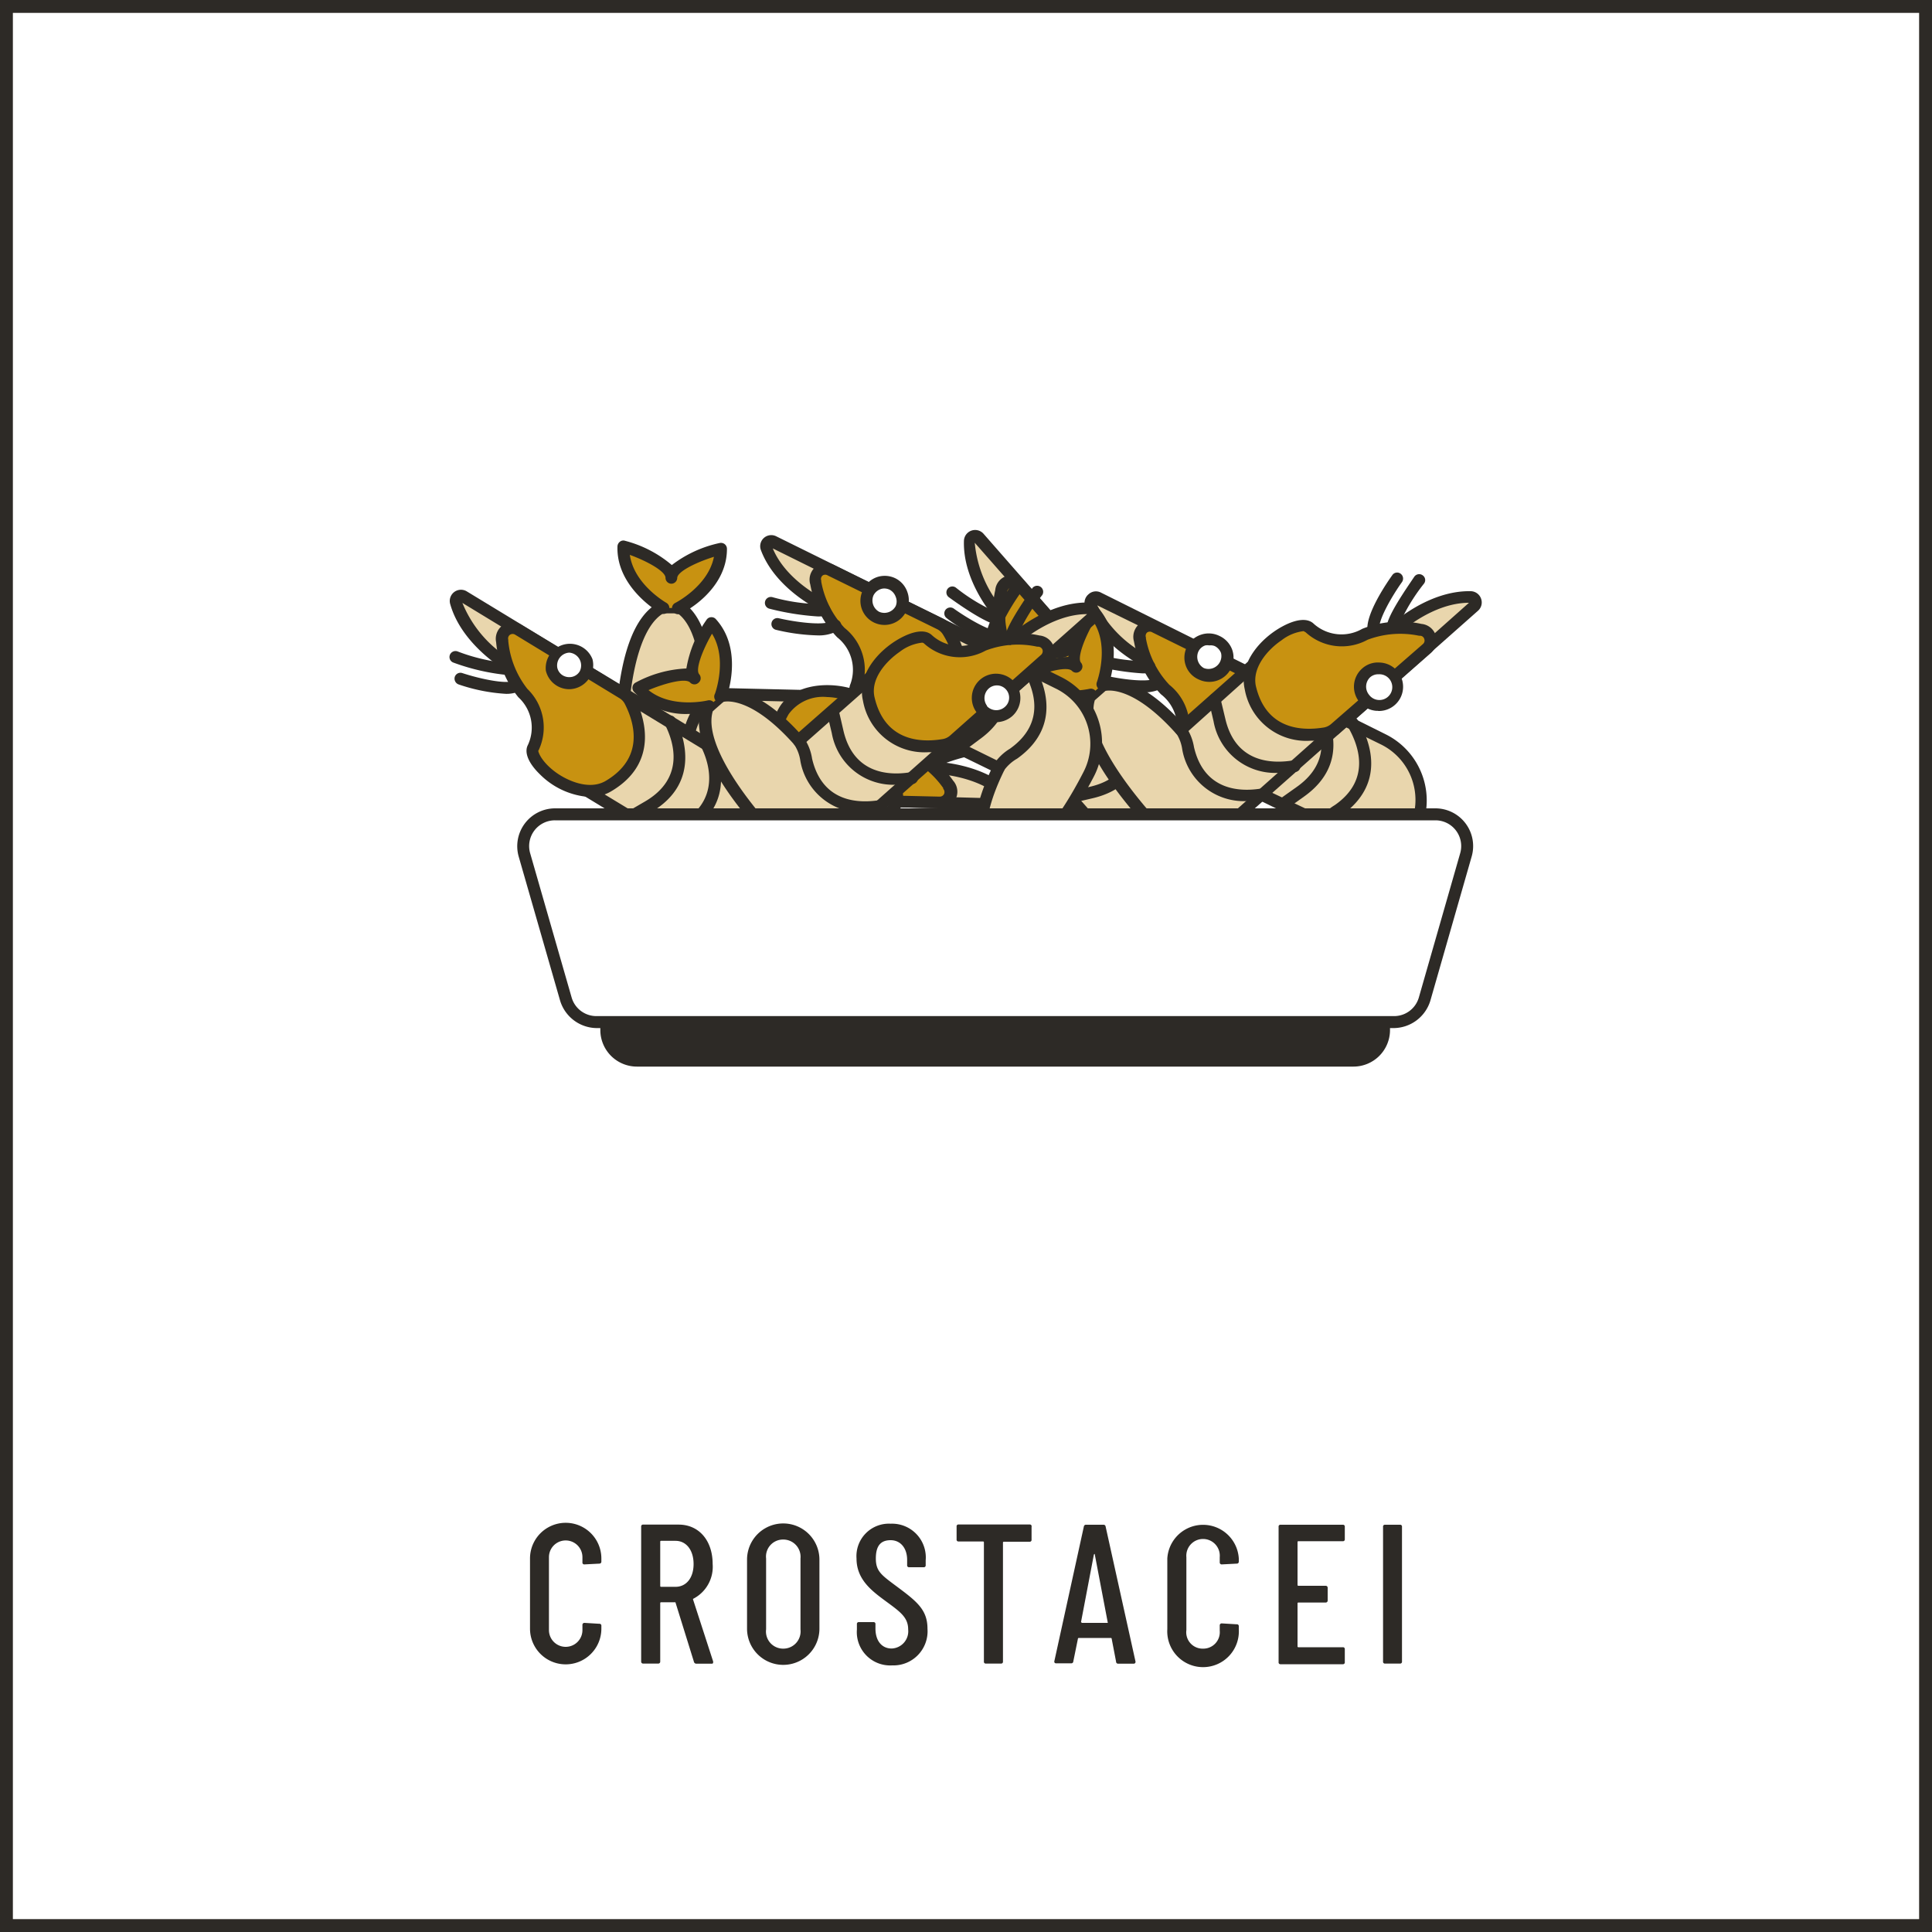 <svg xmlns="http://www.w3.org/2000/svg" viewBox="0 0 150 150"><rect x="0" y="0" width="150" height="150" fill="#808080" stroke="none"/><defs><style>.cls-1{fill:#fff;}.cls-2{fill:#2d2a26;}.cls-3{fill:#e9d6ad;}.cls-4{fill:#c89211;}</style></defs><g id="sfondo"><rect class="cls-1" x="0.5" y="0.5" width="149" height="149"/><path class="cls-2" d="M149,1V149H1V1H149m1-1H0V150H150V0Z"/></g><g id="Livello_1" data-name="Livello 1"><path class="cls-2" d="M47.07,74.88V80a2.39,2.39,0,0,0,2.38,2.38h55.64A2.39,2.39,0,0,0,107.47,80V74.88"/><path class="cls-2" d="M105.09,82.81H49.45A2.84,2.84,0,0,1,46.61,80V74.88h.92V80a1.92,1.92,0,0,0,1.92,1.92h55.64A1.93,1.93,0,0,0,107,80V74.88h.92V80A2.84,2.84,0,0,1,105.09,82.81Z"/><path class="cls-3" d="M77.61,47.77s-2.48-2.72-2.39-5.8a.41.41,0,0,1,.71-.26l16.25,18.5a5.26,5.26,0,0,1-.57,7.52c-2.79,2.33-6.45,4.74-8.81,3.89l-.88-1s-.88-2.24,3.49-6.08L80.59,59"/><path class="cls-2" d="M83.87,72.26a3.67,3.67,0,0,1-1.22-.2.53.53,0,0,1-.19-.13l-.89-1-.08-.13c0-.11-.9-2.46,3.27-6.29l-4.52-5.15a.46.46,0,1,1,.69-.61l4.83,5.49a.47.47,0,0,1,0,.66c-3.61,3.16-3.45,5.13-3.38,5.5l.73.83c1.71.52,4.63-.84,8.24-3.85A4.73,4.73,0,0,0,93,64.07a4.79,4.79,0,0,0-1.19-3.56L75.68,42.14A9.2,9.2,0,0,0,78,47.45a.47.47,0,0,1,0,.66.46.46,0,0,1-.65,0c-.11-.12-2.61-2.89-2.51-6.12a.87.87,0,0,1,1.52-.55L92.53,59.9a5.73,5.73,0,0,1-.62,8.19C88.57,70.86,85.88,72.26,83.87,72.26Z"/><path class="cls-4" d="M77.56,54.51c-.85.82,1.75,5.26,4.62,4.6,4.09-.93,3.83-4.55,3.61-5.81a1.46,1.46,0,0,0-.37-.78l-6.24-7.11a.83.83,0,0,0-1.45.49,7.6,7.6,0,0,0,.32,4.33A3.7,3.7,0,0,1,77.56,54.51Z"/><path class="cls-2" d="M81.6,59.64c-1.74,0-3.33-1.46-4.16-3-.6-1.12-.68-2-.21-2.47h0a3.21,3.21,0,0,0,.4-3.76,7.86,7.86,0,0,1-.36-4.59,1.28,1.28,0,0,1,.87-1.1,1.26,1.26,0,0,1,1.38.37l6.25,7.11a2.06,2.06,0,0,1,.48,1c.21,1.23.53,5.32-4,6.35A3.23,3.23,0,0,1,81.6,59.64Zm-3.72-4.8c-.08.13,0,.86.68,1.86s2.12,2.28,3.52,2c3.47-.79,3.53-3.65,3.26-5.29a1.19,1.19,0,0,0-.27-.55l-6.24-7.1a.36.36,0,0,0-.39-.11.37.37,0,0,0-.25.32.19.19,0,0,1,0,.08,7.1,7.1,0,0,0,.29,4A4.15,4.15,0,0,1,77.88,54.84Zm0,0Zm0,0Zm-.32-.33Z"/><circle class="cls-1" cx="82.16" cy="49.22" r="1.42"/><path class="cls-2" d="M82.16,51.1H82a1.85,1.85,0,0,1-1.29-.64,1.89,1.89,0,1,1,1.41.64Zm0-2.83a1,1,0,0,0-1,.89.92.92,0,0,0,.24.69,1,1,0,0,0,.65.33,1,1,0,0,0,.69-.24h0a1,1,0,0,0,.09-1.35A1,1,0,0,0,82.16,48.27Z"/><path class="cls-2" d="M77.58,48.53c-.84,0-3-1.5-3.91-2.16a.46.46,0,1,1,.54-.75,14.13,14.13,0,0,0,3.36,2,.48.48,0,0,1,.47.45.45.45,0,0,1-.42.47Z"/><path class="cls-2" d="M77.65,50c-1.36,0-3.67-1.61-4.14-2a.46.46,0,0,1-.11-.64.47.47,0,0,1,.65-.11c1.12.8,3,1.89,3.68,1.77a.46.46,0,0,1,.53.38.47.47,0,0,1-.38.54Z"/><path class="cls-4" d="M82.68,71.48S83.55,75,81.27,77c0,0-1.71-3.54-.73-4.4-1,.86-4.27-1.29-4.27-1.29,2.23-2,5.65-.69,5.65-.69"/><path class="cls-2" d="M81.27,77.46h-.09a.45.45,0,0,1-.32-.25,9,9,0,0,1-1.07-3.94A9.2,9.2,0,0,1,76,71.69a.47.47,0,0,1-.21-.35A.5.5,0,0,1,76,71c2.41-2.17,6-.83,6.13-.78a.47.47,0,0,1-.33.87s-2.69-1-4.67.22c1.31.76,2.78,1.3,3.14,1a.47.47,0,0,1,.66,0,.51.51,0,0,1,.11.31.44.44,0,0,1-.16.35c-.36.32,0,1.84.58,3.24,1.47-1.81.82-4.57.81-4.6a.47.47,0,0,1,.34-.56.46.46,0,0,1,.56.34c0,.16.91,3.87-1.55,6A.51.51,0,0,1,81.27,77.46Z"/><path class="cls-2" d="M83.1,62.37a.46.46,0,0,1-.1-.91l1.6-.37c3.47-.79,3.53-3.65,3.25-5.29a.46.46,0,0,1,.38-.53.47.47,0,0,1,.54.38c.2,1.23.53,5.32-4,6.34l-1.59.37Z"/><path class="cls-2" d="M85.41,65a.44.44,0,0,1-.34-.16.46.46,0,0,1,0-.65,3.92,3.92,0,0,1,1.66-.66c3.44-.79,3.5-3.65,3.23-5.29a.46.46,0,0,1,.38-.53.46.46,0,0,1,.53.38c.21,1.23.53,5.32-4,6.35a3.07,3.07,0,0,0-1.23.45A.51.51,0,0,1,85.41,65Z"/><path class="cls-3" d="M89.13,51.46S85.8,49.9,84.7,47a.41.41,0,0,1,.56-.51l22.09,10.86a5.26,5.26,0,0,1,2.36,7.17c-1.69,3.22-4.14,6.85-6.65,7l-1.2-.59s-1.66-1.73.9-7L96.2,60.74"/><path class="cls-2" d="M103.06,72a.46.46,0,0,1-.2,0l-1.2-.59a.38.38,0,0,1-.13-.09c-.08-.08-1.77-1.93.62-7.06l-6.16-3a.46.46,0,0,1,.41-.83L103,63.55a.46.46,0,0,1,.21.62c-2.12,4.31-1.22,6.06-1,6.38l1,.49c1.78-.18,4-2.55,6.14-6.71a4.8,4.8,0,0,0-2.15-6.54L85.19,47a9.19,9.19,0,0,0,4.14,4,.47.47,0,0,1,.22.62.46.46,0,0,1-.61.22c-.15-.07-3.52-1.67-4.67-4.69a.87.87,0,0,1,.23-1,.85.85,0,0,1,1-.13L107.56,57a5.73,5.73,0,0,1,2.56,7.8c-2.46,4.68-4.83,7.11-7,7.21Z"/><path class="cls-4" d="M91.66,57.71c-.47,1.08,3.64,4.19,6,2.48,3.42-2.43,1.79-5.67,1.11-6.76a1.67,1.67,0,0,0-.64-.57l-8.49-4.18a.83.83,0,0,0-1.15,1,7.54,7.54,0,0,0,2,3.87A3.69,3.69,0,0,1,91.66,57.71Z"/><path class="cls-2" d="M96,61.16a6.09,6.09,0,0,1-3.65-1.43c-1-.8-1.4-1.6-1.14-2.2h0a3.22,3.22,0,0,0-1.08-3.63,8,8,0,0,1-2.09-4.1,1.3,1.3,0,0,1,1.81-1.53l8.49,4.17a2.07,2.07,0,0,1,.83.75c.66,1.05,2.53,4.71-1.23,7.38A3.31,3.31,0,0,1,96,61.16Zm-3.94-3.27c0,.15.33.8,1.33,1.46s2.84,1.29,4,.46c2.91-2.06,1.87-4.72,1-6.13a1.22,1.22,0,0,0-.46-.41L89.47,49.1a.37.37,0,0,0-.4,0,.35.35,0,0,0-.1.39s0,.06,0,.08a7.12,7.12,0,0,0,1.82,3.6A4.17,4.17,0,0,1,92.09,57.89Zm-.43-.18h0Z"/><circle class="cls-1" cx="93.89" cy="51.06" r="1.42"/><path class="cls-2" d="M93.89,52.94a1.9,1.9,0,0,1-.83-.19,1.84,1.84,0,0,1-1-1.08,1.87,1.87,0,0,1,1.18-2.39,1.87,1.87,0,0,1,1.43.09,1.9,1.9,0,0,1,1,1.08,1.88,1.88,0,0,1-1.17,2.39A1.81,1.81,0,0,1,93.89,52.94Zm0-2.83a.87.87,0,0,0-.31,0,.91.91,0,0,0-.54.48,1,1,0,0,0,.43,1.28,1,1,0,0,0,1.33-1.17,1,1,0,0,0-.49-.54A.87.87,0,0,0,93.89,50.11Z"/><path class="cls-2" d="M88.69,52.28a20.46,20.46,0,0,1-3.74-.6.46.46,0,0,1,.22-.9,14.33,14.33,0,0,0,3.86.55.46.46,0,0,1,.41.83A1.86,1.86,0,0,1,88.69,52.28Z"/><path class="cls-2" d="M88.65,53.75a15.24,15.24,0,0,1-3.19-.43.45.45,0,0,1-.34-.55.46.46,0,0,1,.55-.35c1.35.32,3.5.6,4.08.23a.47.47,0,0,1,.64.14.46.46,0,0,1-.15.64A3.06,3.06,0,0,1,88.65,53.75Z"/><path class="cls-4" d="M102.9,71.43s2.16,3,.81,5.63c0,0-2.94-2.61-2.37-3.78-.57,1.17-4.43.44-4.43.44,1.29-2.71,5-2.8,5-2.8"/><path class="cls-2" d="M103.71,77.52a.51.51,0,0,1-.31-.11,9.31,9.31,0,0,1-2.5-3.23,9.27,9.27,0,0,1-4.08,0,.42.42,0,0,1-.32-.24.46.46,0,0,1,0-.41c1.4-2.93,5.2-3.06,5.36-3.07h0a.47.47,0,0,1,0,.93s-2.87.11-4.23,2c1.5.2,3.06.14,3.28-.29a.47.47,0,0,1,.62-.22.48.48,0,0,1,.26.42.46.46,0,0,1,0,.2c-.21.44.7,1.71,1.77,2.78.67-2.23-1-4.54-1-4.56a.47.47,0,0,1,.75-.55c.1.13,2.32,3.22.85,6.12a.42.42,0,0,1-.33.24Z"/><path class="cls-2" d="M99.62,62.88a.46.46,0,0,1-.38-.19.47.47,0,0,1,.11-.65l1.34-.95c2.9-2.06,1.86-4.72,1-6.13a.46.46,0,0,1,.15-.64.47.47,0,0,1,.64.15c.66,1.06,2.52,4.71-1.24,7.38l-1.33.95A.43.43,0,0,1,99.62,62.88Z"/><path class="cls-2" d="M102.76,64.43a.47.47,0,0,1-.41-.67,3.83,3.83,0,0,1,1.28-1.25c2.88-2,1.83-4.71,1-6.12a.45.45,0,0,1,.14-.63.46.46,0,0,1,.64.14c.66,1.06,2.53,4.71-1.23,7.38a3.06,3.06,0,0,0-1,.89A.48.48,0,0,1,102.76,64.43Z"/><path class="cls-3" d="M108.42,48.75s2.71-2.5,5.79-2.41a.4.4,0,0,1,.26.71L96,63.36a5.27,5.27,0,0,1-7.53-.54C86.18,60,83.75,56.39,84.59,54l1-.89s2.24-.88,6.09,3.47l5.48-4.84"/><path class="cls-2" d="M92.54,65.16l-.43,0a5.64,5.64,0,0,1-4-2c-3.4-4-4.75-7.16-4-9.25a.47.47,0,0,1,.12-.19l1-.89a.57.57,0,0,1,.13-.08c.1,0,2.46-.9,6.3,3.25l5.13-4.54a.47.47,0,0,1,.66,0,.46.46,0,0,1,0,.65L92,57a.46.46,0,0,1-.65,0c-3.19-3.59-5.15-3.43-5.52-3.36l-.83.73c-.51,1.72.86,4.63,3.88,8.23a4.78,4.78,0,0,0,6.86.49L114.05,46.8c-2.8,0-5.29,2.27-5.31,2.29a.47.47,0,0,1-.66,0,.46.46,0,0,1,0-.65c.12-.11,2.88-2.61,6.12-2.54a.87.87,0,0,1,.79.58.86.86,0,0,1-.24.94L96.35,63.71A5.75,5.75,0,0,1,92.54,65.16Z"/><path class="cls-4" d="M101.68,48.72c-.82-.85-5.25,1.77-4.59,4.64,1,4.09,4.57,3.81,5.84,3.59a1.63,1.63,0,0,0,.77-.37l7.09-6.27a.83.83,0,0,0-.5-1.45,7.56,7.56,0,0,0-4.32.34A3.72,3.72,0,0,1,101.68,48.72Z"/><path class="cls-2" d="M101.75,57.51a4.85,4.85,0,0,1-5.11-4c-.46-2,1.18-3.92,2.9-4.86,1.12-.61,2-.68,2.47-.21h0a3.23,3.23,0,0,0,3.76.38,7.93,7.93,0,0,1,4.59-.38,1.29,1.29,0,0,1,.74,2.25L104,56.93a2.06,2.06,0,0,1-1,.48A7.36,7.36,0,0,1,101.75,57.51ZM101.21,49a3.45,3.45,0,0,0-1.71.71c-1.11.75-2.28,2.13-2,3.53.8,3.47,3.66,3.51,5.3,3.24a1.19,1.19,0,0,0,.55-.27L110.48,50a.35.35,0,0,0,.1-.39.34.34,0,0,0-.32-.25h-.08a7.19,7.19,0,0,0-4,.31,4.16,4.16,0,0,1-4.81-.58Zm.14,0Z"/><circle class="cls-1" cx="106.99" cy="53.31" r="1.42"/><path class="cls-2" d="M107,55.19h-.12a1.88,1.88,0,0,1-1.13-3.28,1.81,1.81,0,0,1,1.36-.47,1.88,1.88,0,0,1-.11,3.76Zm0-2.84a.94.94,0,0,0-.63.24,1,1,0,0,0-.08,1.35h0a1,1,0,1,0,.77-1.59Z"/><path class="cls-2" d="M108.12,49.2a.47.47,0,0,1-.46-.43c-.06-.81,1.48-3,2.15-4a.46.46,0,0,1,.65-.1.45.45,0,0,1,.1.64,14.22,14.22,0,0,0-2,3.36.48.48,0,0,1-.43.5Z"/><path class="cls-2" d="M106.63,49.41a.46.46,0,0,1-.45-.38c-.23-1.3,1.56-3.88,1.92-4.38a.45.45,0,0,1,.64-.11.47.47,0,0,1,.11.65c-.8,1.12-1.88,3-1.76,3.68a.47.47,0,0,1-.38.54Z"/><path class="cls-4" d="M84.73,53.91s-3.56.87-5.52-1.39c0,0,3.53-1.73,4.39-.75-.86-1,1.28-4.27,1.28-4.27,2,2.22.71,5.64.71,5.64"/><path class="cls-2" d="M83.12,54.54a5.5,5.5,0,0,1-4.26-1.72.44.44,0,0,1-.1-.4A.43.43,0,0,1,79,52.1,9.07,9.07,0,0,1,82.94,51a9.25,9.25,0,0,1,1.55-3.78.47.47,0,0,1,.36-.21.5.5,0,0,1,.38.15c2.17,2.41.85,6,.8,6.13a.48.48,0,0,1-.6.27.47.47,0,0,1-.27-.6s1-2.7-.24-4.66c-.75,1.31-1.29,2.77-1,3.14a.47.47,0,0,1,.12.31.47.47,0,0,1-.16.34.46.46,0,0,1-.65,0c-.33-.36-1.85,0-3.24.59,1.8,1.45,4.57.8,4.6.8a.47.47,0,0,1,.56.34.46.46,0,0,1-.34.56A8.43,8.43,0,0,1,83.12,54.54Z"/><path class="cls-2" d="M99.33,60a4.86,4.86,0,0,1-5.11-4l-.37-1.59a.47.47,0,0,1,.35-.56.45.45,0,0,1,.55.35l.38,1.59c.8,3.47,3.66,3.52,5.3,3.24a.46.46,0,0,1,.53.38.45.45,0,0,1-.38.53A7.18,7.18,0,0,1,99.33,60Z"/><path class="cls-2" d="M96.9,62.19a4.85,4.85,0,0,1-5.11-4,3.07,3.07,0,0,0-.45-1.23.45.45,0,0,1,0-.65.46.46,0,0,1,.65,0A3.94,3.94,0,0,1,92.7,58c.8,3.45,3.66,3.49,5.29,3.21a.47.47,0,0,1,.54.38.48.48,0,0,1-.38.54A7.56,7.56,0,0,1,96.9,62.19Z"/><path class="cls-3" d="M72.35,59.55s3.68,0,5.88,2.17a.41.41,0,0,1-.29.7l-24.61-.6a5.26,5.26,0,0,1-5.14-5.52c.18-3.63.88-7.95,3.11-9.11l1.34,0s2.24.88,2.09,6.69l7.32.18"/><path class="cls-2" d="M78,62.88h0l-24.61-.6a5.72,5.72,0,0,1-5.6-6c.27-5.29,1.4-8.48,3.37-9.5a.4.4,0,0,1,.22-.05l1.34,0,.15,0c.1,0,2.42,1,2.4,6.67l6.86.16a.47.47,0,0,1,.45.48.46.46,0,0,1-.46.45h0l-7.31-.18a.43.43,0,0,1-.32-.14.46.46,0,0,1-.13-.33c.12-4.8-1.43-6-1.75-6.22l-1.11,0c-1.54.9-2.52,4-2.76,8.66a4.73,4.73,0,0,0,1.27,3.5,4.79,4.79,0,0,0,3.42,1.54L77.8,62c-2-1.89-5.42-1.94-5.45-1.94a.46.46,0,0,1-.46-.46.47.47,0,0,1,.46-.47h0c.16,0,3.9.05,6.21,2.31A.87.87,0,0,1,78,62.88Zm0-.83Z"/><path class="cls-4" d="M67.43,54.94c0-1.19-5.05-2.28-6.52.27-2.09,3.64.76,5.9,1.83,6.6a1.59,1.59,0,0,0,.82.26L73,62.3a.83.83,0,0,0,.62-1.4,7.49,7.49,0,0,0-3.39-2.69A3.71,3.71,0,0,1,67.43,54.94Z"/><path class="cls-2" d="M73,62.76h0l-9.46-.23a2,2,0,0,1-1.07-.33c-1-.68-4.26-3.22-2-7.22,1-1.77,3.53-2.06,5.43-1.58,1.23.31,1.94.87,2,1.53h0a3.19,3.19,0,0,0,2.49,2.83A7.94,7.94,0,0,1,74,60.61a1.29,1.29,0,0,1-1,2.15Zm-8.77-8.64a3.29,3.29,0,0,0-3,1.33c-1.77,3.09.29,5.07,1.68,6a1.17,1.17,0,0,0,.58.18l9.46.22a.37.37,0,0,0,.35-.21.38.38,0,0,0-.07-.4l0-.06a7.21,7.21,0,0,0-3.16-2.52A4.14,4.14,0,0,1,67,55c0-.15-.63-.59-1.82-.76A5.06,5.06,0,0,0,64.27,54.12ZM67,55Zm0,0Z"/><circle class="cls-1" cx="68.2" cy="61.91" r="1.42"/><path class="cls-2" d="M68.2,63.79h0a1.86,1.86,0,0,1-1.32-.59,1.87,1.87,0,0,1,.07-2.66A1.81,1.81,0,0,1,68.24,60a1.88,1.88,0,0,1,0,3.76Zm0-2.84a1,1,0,0,0-.65.27.94.94,0,0,0,0,1.34,1,1,0,0,0,.67.3,1,1,0,0,0,.68-.26A1,1,0,0,0,68.22,61Z"/><path class="cls-2" d="M72.14,59.8a.48.48,0,0,1-.29-.11.46.46,0,0,1-.07-.65c.5-.63,3.16-1.22,4.27-1.44a.46.46,0,0,1,.55.36.47.47,0,0,1-.36.55,14.62,14.62,0,0,0-3.74,1.11A.44.44,0,0,1,72.14,59.8Z"/><path class="cls-2" d="M70.9,58.94a.39.39,0,0,1-.25-.08.46.46,0,0,1-.14-.64c.72-1.1,3.79-1.78,4.39-1.9a.46.46,0,1,1,.19.91c-1.35.27-3.42.92-3.8,1.5A.46.46,0,0,1,70.9,58.94Z"/><path class="cls-4" d="M51.48,47.19s-3.2-1.78-3.09-4.77c0,0,3.76,1.14,3.73,2.44,0-1.3,3.84-2.26,3.84-2.26,0,3-3.32,4.62-3.32,4.62"/><path class="cls-2" d="M52.64,47.69a.48.48,0,0,1-.42-.26.46.46,0,0,1,.21-.62s2.56-1.3,3-3.58c-1.44.45-2.84,1.16-2.85,1.64a.46.46,0,0,1-.46.45h0a.46.46,0,0,1-.45-.46h0c0-.49-1.35-1.26-2.77-1.78.33,2.3,2.8,3.7,2.83,3.72a.46.46,0,0,1-.45.81c-.14-.08-3.45-2-3.34-5.2a.49.49,0,0,1,.2-.36.43.43,0,0,1,.4-.06,9.14,9.14,0,0,1,3.62,1.88,9.29,9.29,0,0,1,3.71-1.71.48.48,0,0,1,.4.09.47.47,0,0,1,.17.37c0,3.24-3.43,5-3.58,5A.53.53,0,0,1,52.64,47.69Z"/><path class="cls-2" d="M59.25,62.48A.5.5,0,0,1,59,62.4c-1-.68-4.26-3.22-2-7.21l.81-1.42a.46.46,0,0,1,.63-.18.47.47,0,0,1,.17.64l-.81,1.42c-1.77,3.09.29,5.07,1.68,6a.46.46,0,0,1,.13.64A.45.45,0,0,1,59.25,62.48Z"/><path class="cls-2" d="M56,62.4a.42.42,0,0,1-.26-.08c-1-.68-4.26-3.22-2-7.21a3.15,3.15,0,0,0,.5-1.21.46.46,0,0,1,.48-.45.47.47,0,0,1,.45.47,4.06,4.06,0,0,1-.64,1.67c-1.76,3.07.31,5,1.69,6a.46.46,0,0,1-.25.85Z"/><path class="cls-3" d="M39.43,51.6s-3.19-1.84-4-4.81a.4.4,0,0,1,.6-.45L57.06,59.09a5.27,5.27,0,0,1,1.72,7.35c-2,3.06-4.73,6.46-7.24,6.36l-1.14-.7s-1.51-1.87,1.51-6.84l-6.26-3.79"/><path class="cls-2" d="M51.66,73.26h-.13a.48.48,0,0,1-.23-.07l-1.14-.69a.32.32,0,0,1-.12-.11c-.07-.08-1.59-2.07,1.23-7l-5.86-3.56a.45.45,0,0,1-.15-.63.46.46,0,0,1,.63-.16l6.26,3.79a.46.46,0,0,1,.15.64c-2.48,4.1-1.75,5.93-1.57,6.26l1,.58c1.79,0,4.17-2.2,6.71-6.15A4.72,4.72,0,0,0,59,62.53a4.78,4.78,0,0,0-2.2-3L35.9,46.81a9.16,9.16,0,0,0,3.76,4.39.47.47,0,0,1,.17.64.48.48,0,0,1-.64.17c-.13-.08-3.35-2-4.23-5.09a.87.87,0,0,1,1.29-1l21,12.76a5.74,5.74,0,0,1,2.63,3.62,5.62,5.62,0,0,1-.77,4.37C56.36,71.05,53.84,73.26,51.66,73.26Z"/><path class="cls-4" d="M41.4,58.05c-.56,1,3.25,4.49,5.8,3,3.62-2.11,2.27-5.49,1.69-6.63a1.53,1.53,0,0,0-.58-.63l-8.1-4.9a.82.82,0,0,0-1.23.9,7.52,7.52,0,0,0,1.61,4A3.71,3.71,0,0,1,41.4,58.05Z"/><path class="cls-2" d="M45.79,61.88a6,6,0,0,1-3.86-1.75c-.91-.88-1.25-1.72-.94-2.3h0a3.19,3.19,0,0,0-.75-3.7,7.94,7.94,0,0,1-1.72-4.27,1.29,1.29,0,0,1,1.93-1.37l8.1,4.9a2.07,2.07,0,0,1,.76.82c.56,1.11,2.1,4.91-1.88,7.24A3.19,3.19,0,0,1,45.79,61.88Zm-4-3.61c0,.15.25.82,1.2,1.57s2.71,1.54,4,.81c3.08-1.8,2.27-4.54,1.52-6a1.09,1.09,0,0,0-.41-.44L40,49.28a.37.37,0,0,0-.4,0,.35.35,0,0,0-.14.38.22.22,0,0,1,0,.08,7.1,7.1,0,0,0,1.49,3.75A4.16,4.16,0,0,1,41.81,58.27Zm0,0"/><circle class="cls-1" cx="44.21" cy="51.63" r="1.42"/><path class="cls-2" d="M44.2,53.51a1.87,1.87,0,0,1-1.82-1.44A1.88,1.88,0,0,1,46,51.18a1.82,1.82,0,0,1-.22,1.42A1.88,1.88,0,0,1,44.2,53.51Zm0-2.84a1,1,0,0,0-.93,1.18.93.93,0,0,0,.43.59,1,1,0,0,0,.72.11.93.93,0,0,0,.59-.43,1,1,0,0,0-.81-1.45Z"/><path class="cls-2" d="M39.22,52.39a16.91,16.91,0,0,1-4-.94.46.46,0,0,1-.3-.58.47.47,0,0,1,.59-.3,14.38,14.38,0,0,0,3.8.9.47.47,0,0,1,.58.29.44.44,0,0,1-.25.57A1.36,1.36,0,0,1,39.22,52.39Z"/><path class="cls-2" d="M39.28,53.87a13.83,13.83,0,0,1-3.67-.73.48.48,0,0,1-.3-.59.46.46,0,0,1,.59-.29c1.31.43,3.43.9,4,.58a.47.47,0,0,1,.42.83A2.48,2.48,0,0,1,39.28,53.87Z"/><path class="cls-4" d="M51.39,72.7s1.89,3.14.31,5.68c0,0-2.7-2.86-2-4-.68,1.11-4.46,0-4.46,0,1.52-2.58,5.18-2.36,5.18-2.36"/><path class="cls-2" d="M51.7,78.85a.45.45,0,0,1-.34-.15,9.16,9.16,0,0,1-2.2-3.43,9.22,9.22,0,0,1-4.07-.37.43.43,0,0,1-.3-.27.49.49,0,0,1,0-.41c1.65-2.79,5.45-2.59,5.61-2.58a.47.47,0,0,1-.06.93s-2.86-.15-4.38,1.6c1.48.34,3,.42,3.29,0a.46.46,0,0,1,.86.24.42.42,0,0,1-.07.24c-.25.42.55,1.76,1.52,2.92.86-2.16-.58-4.6-.6-4.63a.47.47,0,0,1,.16-.64.46.46,0,0,1,.63.16c.09.14,2,3.42.31,6.17a.47.47,0,0,1-.34.22Z"/><path class="cls-2" d="M48.91,63.91a.47.47,0,0,1-.4-.23.48.48,0,0,1,.17-.64l1.41-.82c3.07-1.8,2.27-4.55,1.52-6a.45.45,0,0,1,.2-.62.47.47,0,0,1,.63.2c.56,1.11,2.1,4.92-1.88,7.25l-1.41.82A.42.42,0,0,1,48.91,63.91Z"/><path class="cls-2" d="M51.91,65.72a.4.4,0,0,1-.24-.07.46.46,0,0,1-.16-.63,3.9,3.9,0,0,1,1.38-1.13c3-1.79,2.25-4.54,1.5-6a.46.46,0,1,1,.82-.42c.57,1.11,2.11,4.91-1.87,7.24a3,3,0,0,0-1,.8A.46.46,0,0,1,51.91,65.72Z"/><path class="cls-3" d="M63.92,47s-3.34-1.56-4.43-4.44a.41.41,0,0,1,.56-.51L82.14,53a5.26,5.26,0,0,1,2.35,7.17c-1.68,3.22-4.13,6.85-6.64,7l-1.2-.59s-1.67-1.74.9-7L71,56.32"/><path class="cls-2" d="M77.85,67.55a.46.46,0,0,1-.2,0l-1.2-.59a.3.3,0,0,1-.13-.09c-.08-.08-1.77-1.93.61-7.06l-6.15-3a.46.46,0,1,1,.41-.83l6.56,3.23a.46.46,0,0,1,.21.62c-2.11,4.3-1.22,6.06-1,6.38l1,.48c1.79-.17,4-2.55,6.14-6.71a4.77,4.77,0,0,0-2.15-6.53L60,42.58c1.06,2.57,4.1,4,4.13,4a.46.46,0,0,1,.23.62.47.47,0,0,1-.62.22c-.14-.07-3.52-1.67-4.66-4.7a.86.86,0,0,1,1.19-1.08L82.34,52.54a5.73,5.73,0,0,1,2.94,3.37,5.66,5.66,0,0,1-.38,4.43c-2.45,4.68-4.82,7.11-7,7.21Z"/><path class="cls-4" d="M66.45,53.29c-.47,1.08,3.63,4.19,6,2.48,3.42-2.43,1.78-5.67,1.11-6.76a1.56,1.56,0,0,0-.65-.57l-8.49-4.18a.83.83,0,0,0-1.15,1,7.51,7.51,0,0,0,2,3.87A3.71,3.71,0,0,1,66.45,53.29Z"/><path class="cls-2" d="M70.82,56.73a6.13,6.13,0,0,1-3.66-1.42c-1-.8-1.4-1.6-1.13-2.21A3.22,3.22,0,0,0,65,49.48a7.89,7.89,0,0,1-2.09-4.1,1.29,1.29,0,0,1,1.81-1.53L73.16,48a2.07,2.07,0,0,1,.83.75c.66,1,2.52,4.71-1.23,7.38A3.3,3.3,0,0,1,70.82,56.73Zm-3.94-3.26c0,.15.32.8,1.33,1.46s2.84,1.29,4,.46c2.9-2.06,1.86-4.73,1-6.13a1.11,1.11,0,0,0-.45-.41l-8.49-4.17a.36.36,0,0,0-.4,0,.35.35,0,0,0-.11.39.24.24,0,0,1,0,.08,7.06,7.06,0,0,0,1.81,3.6A4.16,4.16,0,0,1,66.88,53.47Zm0,0Zm0,0Zm-.43-.18Z"/><circle class="cls-1" cx="68.68" cy="46.64" r="1.42"/><path class="cls-2" d="M68.68,48.52a1.9,1.9,0,0,1-.83-.19,1.87,1.87,0,0,1-.95-1.08A1.89,1.89,0,0,1,67,45.81a1.87,1.87,0,0,1,1.08-1,1.89,1.89,0,0,1,1.44.09A1.87,1.87,0,0,1,70.46,46a1.89,1.89,0,0,1-.09,1.44h0A1.88,1.88,0,0,1,68.68,48.52Zm0-2.83a.84.84,0,0,0-.31.05,1,1,0,0,0-.55.48,1,1,0,0,0,.44,1.28,1,1,0,0,0,1.28-.44.93.93,0,0,0,0-.73,1,1,0,0,0-.48-.55A1,1,0,0,0,68.68,45.69ZM70,47.27h0Z"/><path class="cls-2" d="M63.48,47.86a20.32,20.32,0,0,1-3.74-.6.46.46,0,1,1,.22-.9,14.76,14.76,0,0,0,3.86.55.47.47,0,0,1,.6.24.44.44,0,0,1-.2.59A1.77,1.77,0,0,1,63.48,47.86Z"/><path class="cls-2" d="M63.43,49.33a15.22,15.22,0,0,1-3.18-.43.46.46,0,1,1,.21-.9c1.34.31,3.49.59,4.08.23A.46.46,0,1,1,65,49,3.1,3.1,0,0,1,63.43,49.33Z"/><path class="cls-4" d="M77.69,67s2.16,3,.81,5.64c0,0-2.94-2.61-2.37-3.78-.57,1.17-4.43.44-4.43.44,1.29-2.71,5-2.8,5-2.8"/><path class="cls-2" d="M78.5,73.1a.43.43,0,0,1-.31-.12,9.06,9.06,0,0,1-2.5-3.22,9.27,9.27,0,0,1-4.08,0,.51.51,0,0,1-.33-.24.49.49,0,0,1,0-.41c1.39-2.93,5.2-3.06,5.36-3.07h0a.47.47,0,0,1,0,.93s-2.86.11-4.22,2c1.5.2,3.06.14,3.28-.3a.46.46,0,0,1,.62-.21.48.48,0,0,1,.26.42.46.46,0,0,1,0,.2c-.22.44.69,1.71,1.77,2.78.66-2.23-1-4.54-1-4.56a.47.47,0,1,1,.75-.55c.1.13,2.31,3.22.85,6.12a.45.45,0,0,1-.33.24Z"/><path class="cls-2" d="M74.41,58.46a.45.45,0,0,1-.38-.19.47.47,0,0,1,.11-.65l1.33-.95c2.91-2.06,1.87-4.73,1-6.13a.47.47,0,0,1,.14-.64.46.46,0,0,1,.64.15c.66,1.05,2.53,4.71-1.23,7.38l-1.33,1A.45.45,0,0,1,74.41,58.46Z"/><path class="cls-2" d="M77.55,60a.54.54,0,0,1-.21,0,.46.46,0,0,1-.21-.62,3.93,3.93,0,0,1,1.28-1.25c2.88-2.05,1.84-4.71,1-6.12a.46.46,0,0,1,.79-.49c.66,1.06,2.52,4.71-1.23,7.38a3.21,3.21,0,0,0-1,.89A.46.46,0,0,1,77.55,60Z"/><path class="cls-3" d="M78.78,49.63s2.71-2.49,5.79-2.41a.41.41,0,0,1,.25.71L66.39,64.25a5.25,5.25,0,0,1-7.52-.55c-2.34-2.78-4.77-6.43-3.93-8.79l1-.88s2.24-.89,6.1,3.47l5.47-4.85"/><path class="cls-2" d="M62.9,66h-.44a5.69,5.69,0,0,1-4-2c-3.4-4-4.75-7.16-4-9.24a.36.36,0,0,1,.13-.19l1-.89a.35.35,0,0,1,.13-.08c.1,0,2.46-.91,6.3,3.25L67.2,52.3a.47.47,0,1,1,.62.7l-5.48,4.84a.45.45,0,0,1-.65,0c-3.18-3.59-5.14-3.43-5.52-3.35l-.83.73c-.51,1.71.86,4.63,3.88,8.23a4.8,4.8,0,0,0,6.86.49L84.4,47.68c-2.8,0-5.28,2.27-5.31,2.29a.45.45,0,0,1-.65,0,.47.47,0,0,1,0-.66c.12-.1,2.88-2.61,6.12-2.53a.85.85,0,0,1,.79.57.87.87,0,0,1-.24,1L66.7,64.59A5.67,5.67,0,0,1,62.9,66Z"/><path class="cls-4" d="M72,49.6c-.82-.84-5.25,1.77-4.58,4.65,1,4.08,4.57,3.8,5.83,3.59a1.55,1.55,0,0,0,.78-.38l7.08-6.27a.83.83,0,0,0-.5-1.45,7.56,7.56,0,0,0-4.32.34A3.69,3.69,0,0,1,72,49.6Z"/><path class="cls-2" d="M72.1,58.4a4.85,4.85,0,0,1-5.1-4c-.47-2,1.17-3.91,2.89-4.85,1.12-.61,2-.69,2.48-.22a3.2,3.2,0,0,0,3.76.38,7.86,7.86,0,0,1,4.58-.37,1.29,1.29,0,0,1,.74,2.25l-7.09,6.27a2,2,0,0,1-1,.48A7.41,7.41,0,0,1,72.1,58.4Zm-.54-8.5a3.48,3.48,0,0,0-1.71.71c-1.1.76-2.28,2.13-1.95,3.53.81,3.47,3.67,3.52,5.3,3.24a1.17,1.17,0,0,0,.55-.26l7.08-6.28a.38.38,0,0,0,.11-.39.36.36,0,0,0-.33-.24h-.08a7,7,0,0,0-4,.3,4.15,4.15,0,0,1-4.81-.57A.22.22,0,0,0,71.56,49.9Zm.15,0Z"/><circle class="cls-1" cx="77.34" cy="54.19" r="1.42"/><path class="cls-2" d="M77.34,56.07a1.87,1.87,0,0,1-1.41-.63h0a1.88,1.88,0,0,1,1.52-3.13,1.92,1.92,0,0,1,1.3.63,1.89,1.89,0,0,1-.16,2.66A1.93,1.93,0,0,1,77.34,56.07Zm-.72-1.25A1,1,0,0,0,78,54.9a.95.95,0,1,0-1.26-1.42,1,1,0,0,0-.09,1.34Z"/><path class="cls-2" d="M78.48,50.08a.47.47,0,0,1-.47-.43c-.06-.8,1.49-3,2.15-4a.47.47,0,0,1,.76.55,14.18,14.18,0,0,0-2,3.36.46.46,0,0,1-.43.49Z"/><path class="cls-2" d="M77,50.3a.46.46,0,0,1-.46-.39c-.23-1.3,1.56-3.88,1.92-4.38a.46.46,0,1,1,.75.54c-.8,1.12-1.87,3-1.76,3.68a.45.45,0,0,1-.37.54Z"/><path class="cls-4" d="M55.08,54.79s-3.56.88-5.52-1.39c0,0,3.53-1.72,4.4-.75-.87-1,1.27-4.27,1.27-4.27,2,2.22.71,5.65.71,5.65"/><path class="cls-2" d="M53.47,55.43a5.47,5.47,0,0,1-4.26-1.73.46.46,0,0,1,.15-.71,9.11,9.11,0,0,1,3.93-1.09,9.2,9.2,0,0,1,1.56-3.77.44.44,0,0,1,.35-.21.45.45,0,0,1,.38.15c2.18,2.4.86,6,.8,6.12a.47.47,0,1,1-.87-.33s1-2.69-.23-4.66c-.76,1.31-1.3,2.78-1,3.14a.47.47,0,0,1,.12.31.44.44,0,0,1-.16.35.46.46,0,0,1-.65,0c-.32-.37-1.85,0-3.24.58,1.81,1.46,4.57.81,4.6.8a.46.46,0,0,1,.22.9A7.28,7.28,0,0,1,53.47,55.43Z"/><path class="cls-2" d="M69.68,60.92a4.85,4.85,0,0,1-5.1-4l-.38-1.6a.47.47,0,0,1,.91-.21l.37,1.6c.8,3.47,3.67,3.52,5.3,3.23a.47.47,0,0,1,.16.92A7.6,7.6,0,0,1,69.68,60.92Z"/><path class="cls-2" d="M67.25,63.08a4.86,4.86,0,0,1-5.11-4,3.07,3.07,0,0,0-.45-1.23.46.46,0,0,1,.69-.61,3.84,3.84,0,0,1,.67,1.66c.8,3.44,3.66,3.49,5.3,3.21a.46.46,0,0,1,.53.38.45.45,0,0,1-.38.53A7.18,7.18,0,0,1,67.25,63.08Z"/><path class="cls-1" d="M108.23,79.36H46.31a2.46,2.46,0,0,1-2.37-1.79l-3.22-11.2a2.46,2.46,0,0,1,2.37-3.14h68.36a2.46,2.46,0,0,1,2.37,3.14l-3.22,11.2A2.46,2.46,0,0,1,108.23,79.36Z"/><path class="cls-2" d="M108.23,79.82H46.31a3,3,0,0,1-2.82-2.12L40.27,66.5a2.94,2.94,0,0,1,2.82-3.74h68.36a2.93,2.93,0,0,1,2.81,3.74l-3.21,11.2A3,3,0,0,1,108.23,79.82ZM43.09,63.69a2,2,0,0,0-1.93,2.55l3.22,11.2a2,2,0,0,0,1.93,1.45h61.92a2,2,0,0,0,1.93-1.45l3.21-11.2a2,2,0,0,0-1.92-2.55Z"/><path class="cls-2" d="M41.15,126.48V121a2.77,2.77,0,1,1,5.54,0v.24a.15.15,0,0,1-.15.16l-1.17.06a.14.14,0,0,1-.15-.16v-.4a1.3,1.3,0,1,0-2.6,0v5.66a1.3,1.3,0,1,0,2.6,0v-.4a.15.15,0,0,1,.15-.16l1.17.07a.14.14,0,0,1,.15.15v.23a2.77,2.77,0,1,1-5.54,0Z"/><path class="cls-2" d="M53.87,129l-1.43-4.6s0,0-.06,0H51.32a.06.06,0,0,0-.06.06V129a.15.15,0,0,1-.16.16H49.94a.15.15,0,0,1-.16-.16V118.52a.14.14,0,0,1,.16-.15h2.75c1.58,0,2.64,1.24,2.64,3.06a2.79,2.79,0,0,1-1.51,2.7.08.08,0,0,0,0,.09L55.37,129c0,.11,0,.17-.12.17h-1.2A.2.2,0,0,1,53.87,129Zm-2.61-9.31v3.45a.06.06,0,0,0,.06.06h1.13c.83,0,1.4-.69,1.4-1.77s-.57-1.8-1.4-1.8H51.32A.06.06,0,0,0,51.26,119.7Z"/><path class="cls-2" d="M58,126.45v-5.36a2.81,2.81,0,1,1,5.62,0v5.36a2.81,2.81,0,1,1-5.62,0Zm4.15.06V121a1.34,1.34,0,0,0-1.35-1.47A1.32,1.32,0,0,0,59.48,121v5.5A1.33,1.33,0,0,0,60.8,128,1.34,1.34,0,0,0,62.15,126.51Z"/><path class="cls-2" d="M66.53,126.51v-.41a.14.14,0,0,1,.15-.16h1.14a.14.14,0,0,1,.15.16v.33c0,1,.52,1.56,1.26,1.56a1.34,1.34,0,0,0,1.28-1.48c0-.94-.62-1.37-1.72-2.18S66.5,122.64,66.5,121a2.52,2.52,0,0,1,2.65-2.7,2.62,2.62,0,0,1,2.72,2.84v.39a.14.14,0,0,1-.15.15H70.58a.14.14,0,0,1-.15-.15v-.42c0-.92-.52-1.53-1.28-1.53S68,120,68,121s.44,1.29,1.62,2.17c1.57,1.17,2.39,1.81,2.39,3.29a2.65,2.65,0,0,1-2.74,2.84A2.59,2.59,0,0,1,66.53,126.51Z"/><path class="cls-2" d="M80.09,118.54v1a.14.14,0,0,1-.15.16h-2s-.07,0-.07.06V129a.14.14,0,0,1-.15.16H76.54a.14.14,0,0,1-.15-.16v-9.26a.06.06,0,0,0-.06-.06H74.42a.14.14,0,0,1-.15-.16v-1a.14.14,0,0,1,.15-.16h5.52A.14.14,0,0,1,80.09,118.54Z"/><path class="cls-2" d="M86.65,129l-.34-1.77s0-.06-.07-.06H83.76s-.07,0-.07.06L83.33,129a.15.15,0,0,1-.16.14H82a.13.13,0,0,1-.14-.17l2.29-10.45a.16.16,0,0,1,.17-.14h1.35a.16.16,0,0,1,.17.14L88.16,129a.14.14,0,0,1-.14.17h-1.2A.16.16,0,0,1,86.65,129ZM84,126h2a.06.06,0,0,0,0-.06l-1-5.25c0-.06,0-.06-.07,0l-1,5.25S84,126,84,126Z"/><path class="cls-2" d="M90.63,126.48V121a2.78,2.78,0,0,1,5.55,0v.24a.15.15,0,0,1-.16.16l-1.16.06a.15.15,0,0,1-.16-.16v-.4a1.3,1.3,0,1,0-2.59,0v5.66A1.27,1.27,0,0,0,93.4,128a1.28,1.28,0,0,0,1.3-1.4v-.4a.15.15,0,0,1,.16-.16l1.16.07a.14.14,0,0,1,.16.15v.23a2.78,2.78,0,1,1-5.55,0Z"/><path class="cls-2" d="M104.26,119.66H100.8a.06.06,0,0,0-.06.06v3.33s0,.07.06.07h2.12a.15.15,0,0,1,.16.15v1a.15.15,0,0,1-.16.15H100.8a.06.06,0,0,0-.06.06v3.35a.06.06,0,0,0,.06.06h3.46a.14.14,0,0,1,.15.16v1a.14.14,0,0,1-.15.16H99.42a.14.14,0,0,1-.15-.16V118.54a.14.14,0,0,1,.15-.16h4.84a.14.14,0,0,1,.15.16v1A.14.14,0,0,1,104.26,119.66Z"/><path class="cls-2" d="M107.38,129V118.54a.14.14,0,0,1,.15-.16h1.17a.14.14,0,0,1,.15.16V129a.14.14,0,0,1-.15.16h-1.17A.14.14,0,0,1,107.38,129Z"/></g></svg>